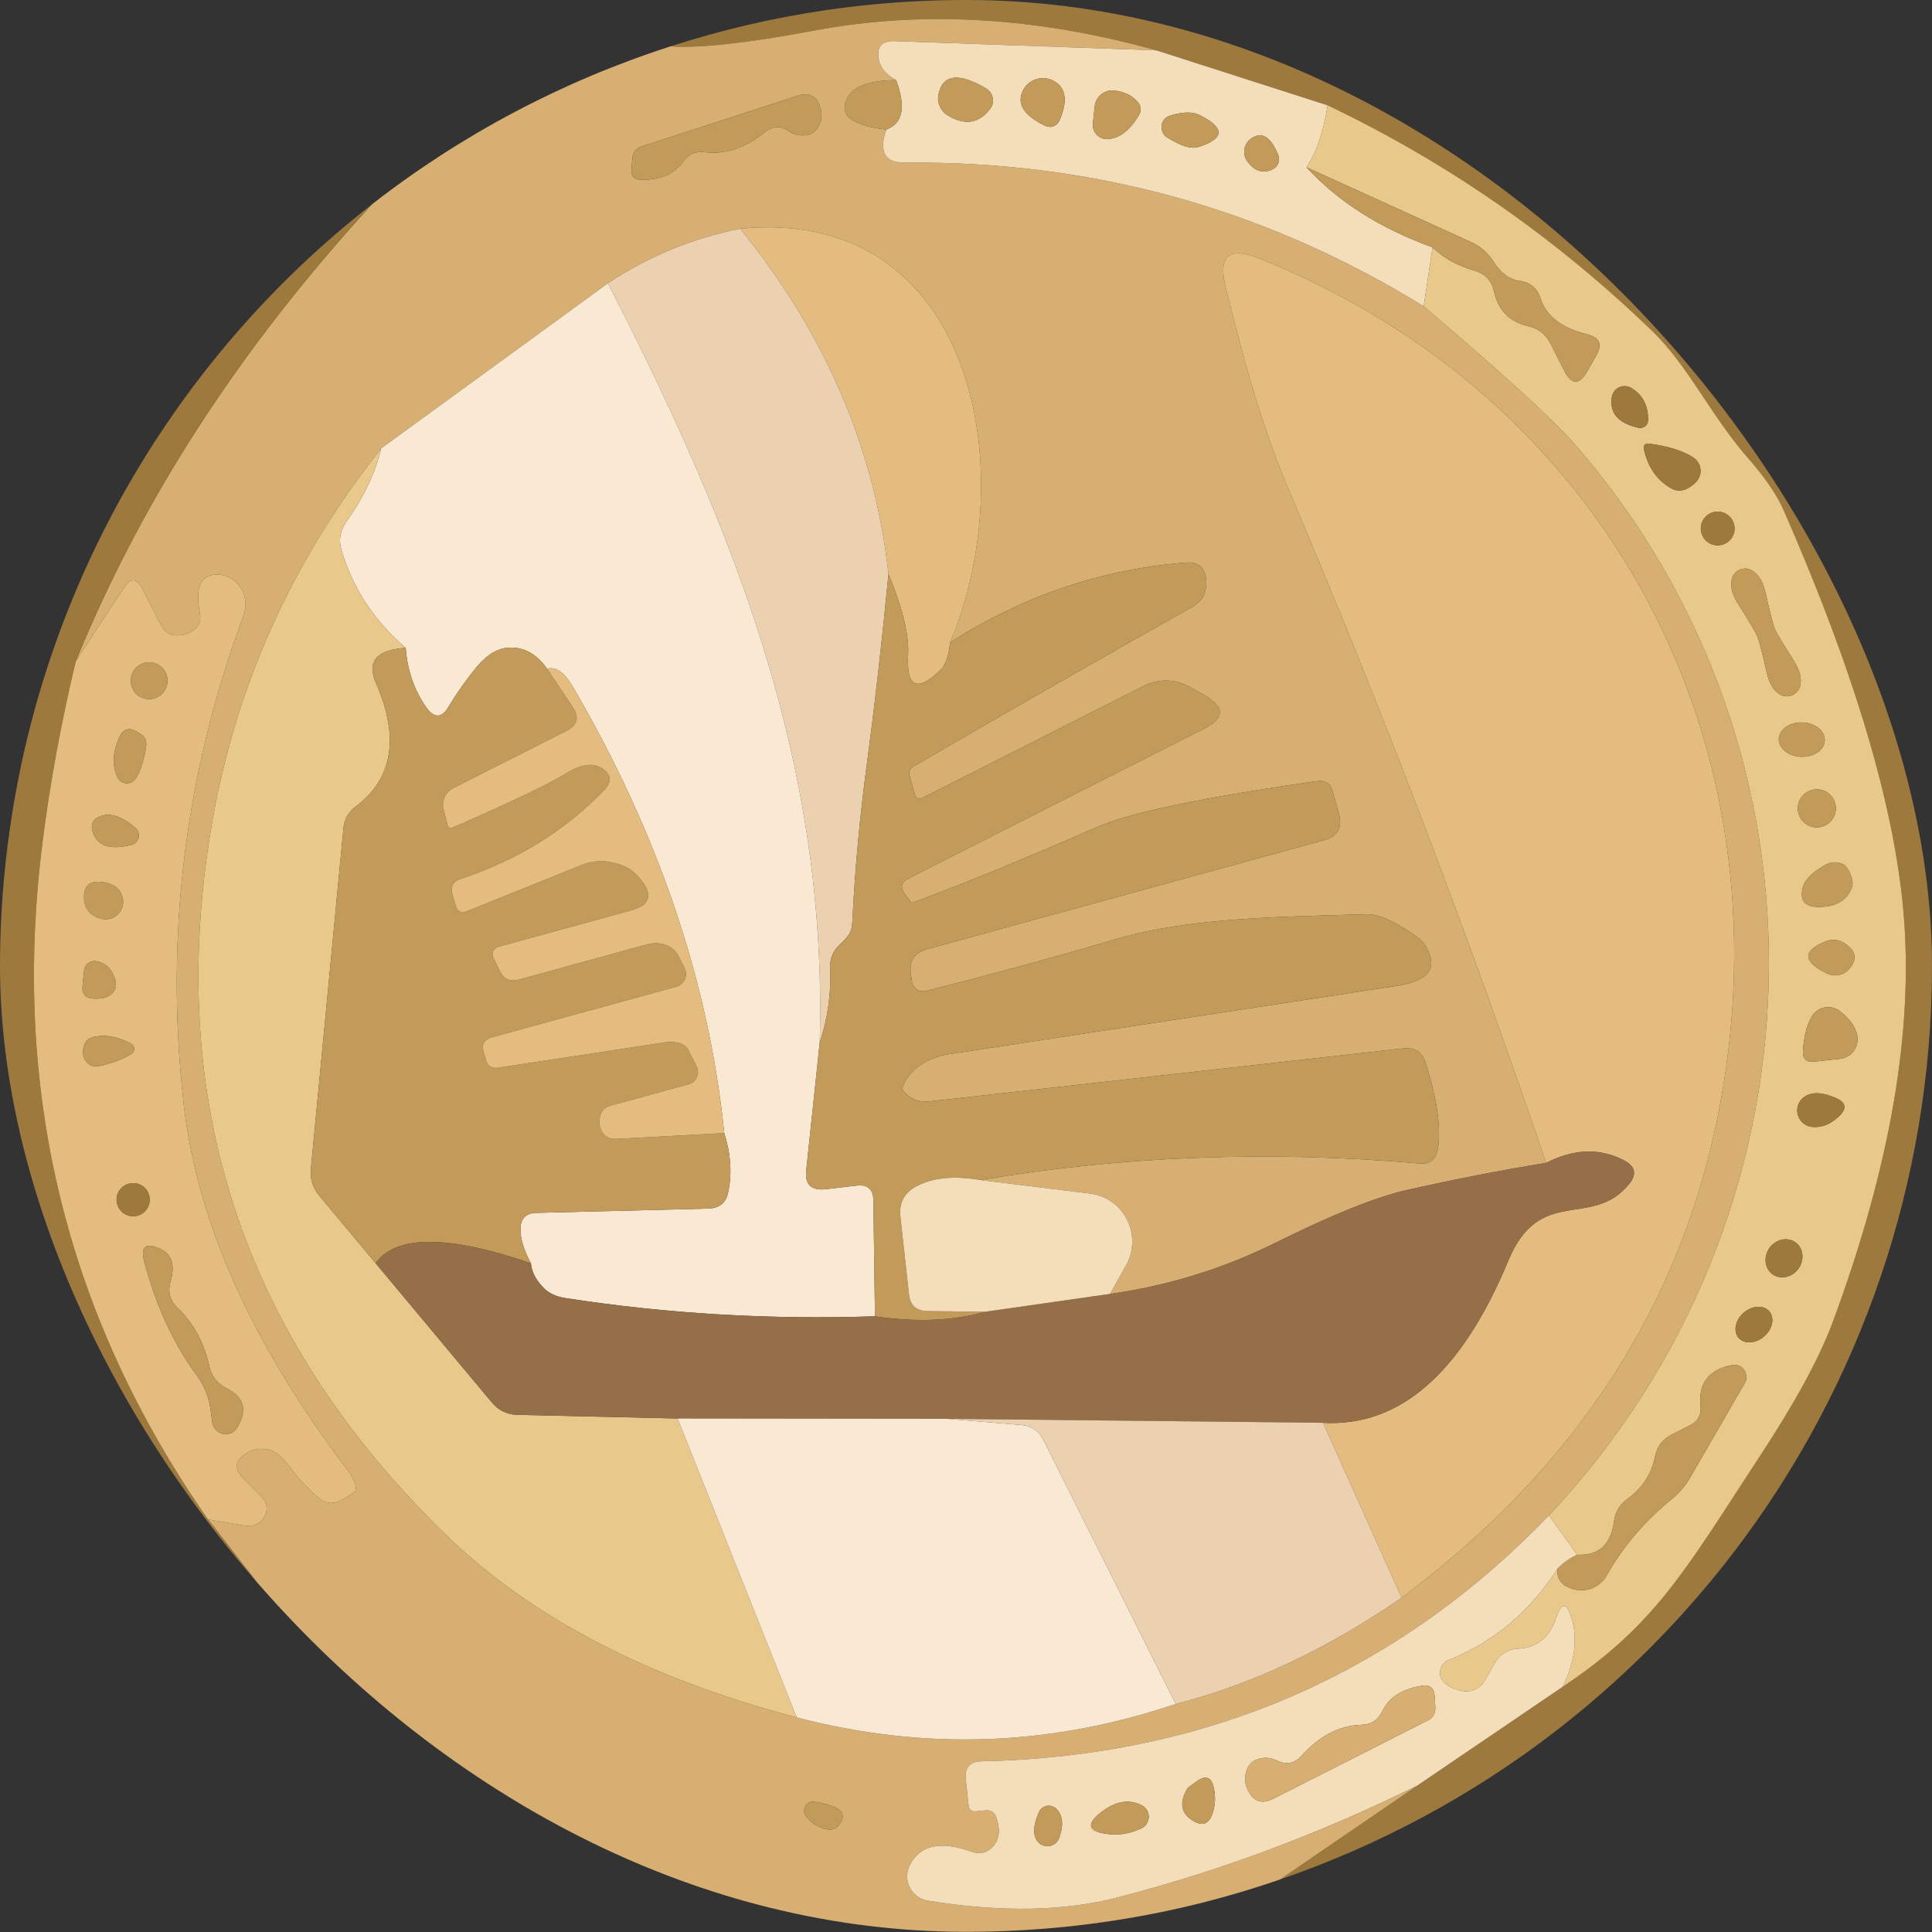 <svg width="32" height="32" viewBox="0 0 32 32" fill="none" xmlns="http://www.w3.org/2000/svg">
<rect x="0" y="0" width="32" height="32" fill="#333333" stroke="none"/>
<g clip-path="url(#clip0_10908_8867)">
<path d="M21.202 31.13L23.469 29.58L25.884 27.938C27.419 26.916 27.917 26.001 29.122 24.161C29.721 23.253 30.131 22.502 30.352 21.909C31.311 19.327 31.702 17.053 31.526 15.087C31.37 13.325 30.711 11.117 29.549 8.464C29.437 8.206 29.24 7.916 28.959 7.594C28.349 6.903 27.963 6.054 27.358 5.475C25.765 3.936 23.976 2.692 21.99 1.744L19.153 0.834C17.161 0.278 15.268 0.169 13.475 0.508C12.367 0.715 11.578 0.801 11.106 0.768C11.945 0.497 12.806 0.296 13.679 0.168C15.776 -0.138 17.913 -0.025 19.967 0.498C23.256 1.341 26.192 3.208 28.35 5.828C30.509 8.449 31.777 11.688 31.973 15.077C32.175 18.561 31.231 22.015 29.287 24.913C27.342 27.812 24.503 29.995 21.202 31.13Z" fill="#9E793E"/>
<path d="M19.153 0.834L14.812 0.681C14.609 0.674 14.522 0.771 14.553 0.971C14.573 1.113 14.67 1.232 14.843 1.327C14.405 1.33 14.136 1.428 14.034 1.622C13.943 1.798 13.989 1.93 14.172 2.018C14.304 2.082 14.473 2.125 14.68 2.145C14.609 2.342 14.609 2.489 14.68 2.587C14.731 2.662 14.844 2.698 15.021 2.694C18.111 2.667 20.965 3.46 23.581 5.073C24.889 6.185 25.724 6.947 26.087 7.361C30.555 12.51 30.316 20.14 25.655 25.101C23.116 27.734 19.985 29.092 16.261 29.173C16.061 29.176 15.973 29.278 15.997 29.478L16.042 29.9C16.052 29.978 16.096 30.012 16.174 30.002L16.317 29.986C16.412 29.976 16.474 30.017 16.505 30.108C16.566 30.295 16.556 30.442 16.474 30.55C16.373 30.686 16.242 30.725 16.083 30.667C15.571 30.484 15.232 30.562 15.066 30.901C15.039 30.958 15.024 31.021 15.025 31.084C15.026 31.148 15.042 31.21 15.071 31.266C15.1 31.323 15.142 31.371 15.193 31.409C15.244 31.446 15.304 31.471 15.366 31.481C16.576 31.677 17.628 31.659 18.523 31.425C20.211 30.988 21.859 30.372 23.469 29.58L21.202 31.13C19.556 31.699 17.827 31.994 16.083 32.004C12.459 32.021 8.938 30.809 6.094 28.568L3.446 25.167L4.081 25.274C4.149 25.284 4.212 25.271 4.269 25.233C4.334 25.193 4.376 25.143 4.397 25.086C4.437 24.977 4.417 24.881 4.336 24.796L4.041 24.501C3.868 24.328 3.888 24.181 4.102 24.059C4.21 23.998 4.33 23.983 4.463 24.013C4.568 24.041 4.683 24.139 4.808 24.308C4.947 24.498 5.106 24.667 5.286 24.817C5.401 24.908 5.523 24.918 5.652 24.847C5.805 24.759 5.883 24.708 5.886 24.695C5.91 24.61 5.864 24.491 5.749 24.339C4.159 22.241 3.256 20.215 3.039 18.259C2.731 15.494 3.063 12.803 4.036 10.187C4.065 10.107 4.073 10.021 4.061 9.937C4.049 9.853 4.017 9.774 3.967 9.707C3.917 9.64 3.851 9.588 3.776 9.555C3.701 9.523 3.619 9.511 3.537 9.521C3.31 9.548 3.234 9.755 3.309 10.141C3.339 10.294 3.285 10.405 3.146 10.477C3.099 10.5 3.046 10.516 2.988 10.522C2.836 10.539 2.726 10.478 2.658 10.339L2.363 9.76C2.268 9.57 2.163 9.563 2.048 9.74L1.255 10.954C2.34 8.287 3.975 5.764 6.16 3.385C7.643 2.229 9.318 1.343 11.106 0.768C11.578 0.801 12.367 0.715 13.475 0.508C15.268 0.169 17.161 0.278 19.153 0.834ZM13.069 2.176C13.13 2.216 13.194 2.238 13.262 2.242C13.418 2.255 13.524 2.189 13.582 2.043C13.613 1.966 13.616 1.882 13.592 1.794C13.535 1.591 13.408 1.522 13.211 1.586L10.629 2.425C10.537 2.455 10.486 2.516 10.476 2.608L10.461 2.781C10.444 2.916 10.503 2.982 10.639 2.979C10.951 2.975 11.172 2.879 11.305 2.689C11.393 2.557 11.515 2.501 11.671 2.521C12.013 2.562 12.347 2.45 12.672 2.186C12.801 2.081 12.933 2.077 13.069 2.176ZM12.26 3.787C11.461 3.95 10.73 4.251 10.069 4.692L6.313 7.427C4.859 9.26 3.931 11.3 3.527 13.547C2.704 18.163 3.99 22.121 7.385 25.421C8.802 26.794 10.739 27.802 13.196 28.446C15.31 28.998 17.403 28.924 19.474 28.222C20.727 27.904 21.974 27.317 23.215 26.463C26.095 24.315 27.847 21.624 28.471 18.391C29.655 12.271 26.605 6.583 20.856 4.28C20.355 4.077 20.17 4.238 20.302 4.763C20.627 6.049 20.871 6.995 21.38 8.194C22.918 11.81 24.328 15.499 25.609 19.261C24.843 19.386 24.07 19.537 23.291 19.713C22.779 19.831 22.059 20.121 21.131 20.582C20.263 21.012 19.348 21.296 18.386 21.431L18.65 20.958C18.715 20.843 18.75 20.714 18.753 20.581C18.756 20.449 18.727 20.319 18.667 20.201C18.608 20.083 18.521 19.982 18.413 19.907C18.305 19.832 18.181 19.784 18.05 19.769L16.235 19.545C18.618 19.145 21.041 19.054 23.505 19.271C23.681 19.288 23.784 19.208 23.815 19.032C23.872 18.683 23.805 18.205 23.611 17.598C23.554 17.422 23.432 17.344 23.245 17.364L15.387 18.244C15.248 18.257 15.124 18.218 15.015 18.127C14.961 18.079 14.939 18.041 14.949 18.01C14.996 17.873 15.093 17.748 15.229 17.651C15.364 17.555 15.533 17.489 15.717 17.461L23.144 16.328C23.689 16.243 23.838 16.012 23.591 15.636C23.547 15.565 23.405 15.46 23.164 15.321C22.951 15.196 22.766 15.136 22.61 15.143C21.258 15.184 19.707 15.194 18.482 15.555C17.449 15.86 16.398 16.146 15.331 16.414C15.306 16.42 15.281 16.421 15.256 16.416C15.231 16.412 15.208 16.403 15.187 16.389C15.166 16.375 15.148 16.357 15.134 16.336C15.12 16.315 15.111 16.291 15.107 16.267L15.087 16.134C15.053 15.921 15.141 15.784 15.351 15.723L21.924 13.918C22.154 13.857 22.239 13.711 22.178 13.481L22.071 13.1C22.037 12.974 21.954 12.92 21.822 12.937C19.931 13.205 18.709 13.46 18.157 13.704C16.917 14.247 15.907 14.66 15.127 14.945C15.107 14.955 15.09 14.95 15.076 14.93L14.985 14.803C14.907 14.694 14.929 14.609 15.051 14.548L19.946 12.068C20.285 11.895 20.29 11.713 19.962 11.524L19.733 11.392C19.468 11.239 19.199 11.232 18.924 11.371L15.265 13.222C15.255 13.226 15.244 13.229 15.233 13.229C15.222 13.23 15.211 13.228 15.201 13.223C15.191 13.219 15.181 13.213 15.174 13.204C15.167 13.196 15.161 13.186 15.158 13.176L15.066 12.845C15.049 12.781 15.07 12.732 15.127 12.698C16.673 11.797 18.209 10.917 19.738 10.06C19.853 9.992 19.924 9.916 19.951 9.831C19.979 9.746 19.987 9.663 19.977 9.582C19.95 9.392 19.841 9.304 19.651 9.318C18.262 9.423 16.957 9.863 15.737 10.639C16.932 7.818 16.144 3.411 12.26 3.787ZM13.348 30.078C13.44 30.2 13.56 30.274 13.709 30.301C13.742 30.308 13.775 30.305 13.806 30.293C13.838 30.281 13.866 30.262 13.887 30.235C14.056 30.039 13.924 29.908 13.491 29.844C13.461 29.839 13.432 29.843 13.405 29.855C13.378 29.867 13.355 29.887 13.34 29.913C13.325 29.938 13.317 29.967 13.319 29.996C13.32 30.026 13.331 30.054 13.348 30.078Z" fill="#D7AF73"/>
<path d="M19.153 0.834L21.99 1.744C21.922 2.184 21.805 2.526 21.639 2.77C22.161 3.34 22.857 3.782 23.728 4.097L23.581 5.073C20.965 3.46 18.111 2.667 15.021 2.694C14.844 2.698 14.731 2.662 14.68 2.587C14.609 2.489 14.609 2.342 14.68 2.145C14.954 2.047 15.009 1.774 14.843 1.327C14.67 1.232 14.573 1.113 14.553 0.971C14.522 0.771 14.609 0.674 14.812 0.681L19.153 0.834ZM16.332 1.464C15.888 1.203 15.627 1.228 15.549 1.54C15.53 1.609 15.534 1.682 15.561 1.749C15.587 1.816 15.635 1.873 15.697 1.911C15.981 2.084 16.217 2.047 16.403 1.799C16.422 1.774 16.436 1.744 16.442 1.713C16.449 1.682 16.449 1.649 16.442 1.618C16.436 1.586 16.422 1.556 16.403 1.53C16.384 1.503 16.36 1.481 16.332 1.464ZM16.917 1.566C16.862 1.759 16.995 1.932 17.313 2.084C17.334 2.095 17.356 2.101 17.379 2.102C17.402 2.104 17.425 2.1 17.447 2.092C17.469 2.084 17.489 2.072 17.507 2.055C17.524 2.039 17.538 2.019 17.547 1.998C17.689 1.672 17.659 1.454 17.456 1.342C17.407 1.315 17.352 1.299 17.296 1.295C17.24 1.292 17.184 1.301 17.132 1.323C17.08 1.344 17.034 1.377 16.996 1.42C16.959 1.462 16.932 1.512 16.917 1.566ZM18.863 1.911C18.884 1.877 18.894 1.838 18.892 1.799C18.889 1.759 18.874 1.722 18.848 1.693C18.753 1.581 18.621 1.516 18.452 1.5C18.413 1.496 18.374 1.5 18.337 1.511C18.3 1.523 18.265 1.541 18.235 1.566C18.206 1.591 18.181 1.621 18.163 1.655C18.145 1.689 18.135 1.726 18.131 1.764L18.101 2.049C18.098 2.083 18.102 2.117 18.114 2.149C18.126 2.182 18.144 2.211 18.169 2.235C18.193 2.259 18.222 2.278 18.254 2.29C18.287 2.301 18.321 2.306 18.355 2.303C18.545 2.289 18.714 2.159 18.863 1.911ZM19.377 1.916C19.341 1.927 19.308 1.948 19.284 1.977C19.26 2.006 19.244 2.041 19.239 2.079C19.235 2.117 19.241 2.156 19.257 2.191C19.273 2.226 19.299 2.256 19.331 2.277C19.558 2.42 19.731 2.472 19.85 2.435C20.283 2.296 20.294 2.121 19.88 1.911C19.758 1.847 19.59 1.849 19.377 1.916ZM21.171 2.567C21.046 2.259 20.895 2.169 20.719 2.298C20.69 2.319 20.665 2.345 20.647 2.376C20.628 2.407 20.616 2.441 20.611 2.476C20.605 2.512 20.608 2.548 20.616 2.583C20.625 2.618 20.641 2.65 20.663 2.679C20.788 2.842 20.929 2.882 21.085 2.801C21.126 2.78 21.158 2.744 21.174 2.701C21.19 2.658 21.189 2.61 21.171 2.567Z" fill="#F4DEBA"/>
<path d="M14.843 1.327C15.009 1.774 14.954 2.047 14.68 2.145C14.473 2.125 14.304 2.082 14.172 2.018C13.989 1.93 13.943 1.798 14.034 1.622C14.136 1.428 14.405 1.33 14.843 1.327Z" fill="#C29A5A"/>
<path d="M16.332 1.464C16.36 1.481 16.384 1.503 16.403 1.529C16.422 1.556 16.436 1.586 16.442 1.618C16.449 1.649 16.449 1.682 16.442 1.713C16.436 1.744 16.422 1.774 16.403 1.799C16.217 2.047 15.981 2.084 15.697 1.911C15.635 1.873 15.587 1.816 15.561 1.749C15.534 1.682 15.53 1.609 15.549 1.54C15.627 1.228 15.888 1.203 16.332 1.464Z" fill="#C29A5A"/>
<path d="M16.917 1.566C16.932 1.512 16.959 1.462 16.996 1.42C17.034 1.377 17.08 1.344 17.132 1.323C17.184 1.301 17.24 1.292 17.296 1.295C17.352 1.298 17.406 1.314 17.455 1.342C17.659 1.454 17.689 1.672 17.547 1.998C17.537 2.019 17.524 2.039 17.506 2.055C17.489 2.072 17.469 2.084 17.447 2.092C17.425 2.1 17.402 2.104 17.379 2.102C17.356 2.101 17.334 2.095 17.313 2.084C16.995 1.932 16.862 1.759 16.917 1.566Z" fill="#C29A5A"/>
<path d="M13.069 2.176C12.933 2.077 12.801 2.081 12.672 2.186C12.347 2.45 12.013 2.562 11.671 2.521C11.515 2.501 11.393 2.557 11.305 2.689C11.173 2.879 10.951 2.975 10.639 2.979C10.503 2.982 10.444 2.916 10.461 2.781L10.476 2.608C10.486 2.516 10.537 2.455 10.629 2.425L13.211 1.586C13.408 1.522 13.535 1.591 13.592 1.794C13.616 1.883 13.613 1.966 13.582 2.043C13.524 2.189 13.418 2.255 13.262 2.242C13.194 2.238 13.13 2.216 13.069 2.176Z" fill="#C29A5A"/>
<path d="M18.863 1.911C18.714 2.159 18.545 2.289 18.355 2.303C18.321 2.306 18.287 2.301 18.254 2.29C18.222 2.278 18.193 2.259 18.169 2.235C18.144 2.211 18.126 2.182 18.114 2.149C18.102 2.117 18.098 2.083 18.101 2.049L18.131 1.764C18.135 1.726 18.145 1.689 18.163 1.655C18.181 1.621 18.206 1.59 18.235 1.566C18.265 1.541 18.3 1.523 18.337 1.511C18.374 1.5 18.413 1.496 18.452 1.5C18.621 1.516 18.753 1.581 18.848 1.693C18.874 1.722 18.889 1.759 18.892 1.799C18.894 1.838 18.884 1.877 18.863 1.911Z" fill="#C29A5A"/>
<path d="M19.377 1.916C19.59 1.849 19.758 1.847 19.88 1.911C20.294 2.121 20.283 2.296 19.85 2.435C19.731 2.472 19.558 2.42 19.331 2.277C19.299 2.256 19.273 2.226 19.257 2.191C19.241 2.156 19.235 2.117 19.239 2.079C19.244 2.041 19.26 2.006 19.284 1.977C19.308 1.948 19.341 1.927 19.377 1.916Z" fill="#C29A5A"/>
<path d="M25.884 27.938C26.084 27.524 26.133 27.146 26.031 26.804C25.95 26.536 25.863 26.536 25.772 26.804C25.663 27.126 25.453 27.294 25.141 27.307C24.975 27.317 24.85 27.394 24.765 27.536L24.608 27.811C24.509 27.983 24.364 28.046 24.17 27.999C24.082 27.978 24.003 27.939 23.931 27.882C23.901 27.856 23.879 27.824 23.865 27.787C23.851 27.75 23.847 27.71 23.853 27.671C23.859 27.633 23.875 27.596 23.9 27.565C23.924 27.534 23.956 27.51 23.992 27.495C24.741 27.197 25.343 26.692 25.797 25.981C25.78 26.16 25.873 26.275 26.077 26.326C26.179 26.351 26.287 26.343 26.383 26.301C26.479 26.26 26.559 26.188 26.61 26.098C26.878 25.62 27.239 25.196 27.693 24.827C27.815 24.728 27.915 24.611 27.993 24.476L28.898 22.91C28.918 22.876 28.927 22.837 28.925 22.797C28.923 22.758 28.91 22.72 28.888 22.688C28.865 22.656 28.834 22.632 28.797 22.618C28.761 22.604 28.722 22.602 28.684 22.61C28.302 22.685 28.129 22.91 28.166 23.286C28.183 23.432 28.125 23.539 27.993 23.607L27.693 23.759C27.541 23.834 27.448 23.954 27.414 24.12C27.356 24.412 27.203 24.647 26.956 24.827C26.827 24.918 26.753 25.044 26.732 25.203C26.682 25.586 26.478 25.769 26.122 25.752L25.655 25.101C30.316 20.14 30.555 12.51 26.087 7.361C25.724 6.947 24.889 6.185 23.581 5.073L23.728 4.097C23.911 4.277 24.143 4.405 24.425 4.483C24.597 4.534 24.704 4.648 24.745 4.824C24.813 5.139 25.002 5.332 25.314 5.403C25.48 5.441 25.602 5.536 25.68 5.688L25.909 6.141C26.031 6.378 26.158 6.381 26.29 6.151L26.438 5.891C26.546 5.705 26.495 5.586 26.285 5.536C25.868 5.434 25.612 5.237 25.517 4.946C25.463 4.773 25.346 4.675 25.167 4.651C25.004 4.631 24.86 4.524 24.735 4.331C24.643 4.185 24.518 4.077 24.358 4.006L21.639 2.77C21.805 2.526 21.922 2.184 21.99 1.744C23.976 2.692 25.765 3.936 27.358 5.475C27.963 6.054 28.349 6.903 28.959 7.594C29.24 7.916 29.437 8.206 29.549 8.464C30.711 11.117 31.37 13.325 31.526 15.087C31.702 17.053 31.311 19.327 30.352 21.909C30.131 22.502 29.721 23.253 29.122 24.161C27.917 26.001 27.419 26.916 25.884 27.938ZM27.139 7.086C27.158 7.09 27.178 7.09 27.197 7.085C27.215 7.081 27.233 7.073 27.248 7.061C27.263 7.049 27.275 7.035 27.284 7.018C27.292 7.001 27.297 6.983 27.297 6.964C27.303 6.72 27.21 6.54 27.017 6.425C26.987 6.407 26.953 6.397 26.918 6.396C26.883 6.394 26.848 6.401 26.816 6.416C26.785 6.431 26.757 6.454 26.736 6.482C26.715 6.51 26.702 6.543 26.697 6.578C26.656 6.842 26.804 7.011 27.139 7.086ZM27.327 7.35C27.242 7.337 27.21 7.372 27.231 7.457C27.302 7.749 27.451 7.959 27.678 8.087C27.81 8.162 27.949 8.126 28.095 7.981C28.121 7.953 28.141 7.919 28.153 7.883C28.166 7.846 28.17 7.808 28.165 7.769C28.161 7.731 28.148 7.694 28.128 7.661C28.108 7.629 28.081 7.6 28.049 7.579C27.876 7.467 27.636 7.391 27.327 7.35ZM28.73 8.753C28.73 8.679 28.701 8.608 28.648 8.556C28.596 8.503 28.525 8.474 28.451 8.474C28.376 8.474 28.305 8.503 28.253 8.556C28.2 8.608 28.171 8.679 28.171 8.753C28.171 8.828 28.2 8.899 28.253 8.951C28.305 9.003 28.376 9.033 28.451 9.033C28.525 9.033 28.596 9.003 28.648 8.951C28.701 8.899 28.73 8.828 28.73 8.753ZM29.106 10.538C29.133 10.602 29.184 10.797 29.259 11.122C29.286 11.248 29.325 11.342 29.376 11.407C29.471 11.525 29.574 11.561 29.686 11.514C29.794 11.466 29.84 11.368 29.823 11.219C29.813 11.137 29.774 11.043 29.706 10.934C29.526 10.653 29.423 10.48 29.396 10.416C29.369 10.348 29.318 10.151 29.244 9.826C29.216 9.701 29.177 9.607 29.127 9.546C29.032 9.428 28.928 9.39 28.817 9.435C28.708 9.482 28.662 9.58 28.679 9.729C28.686 9.811 28.725 9.906 28.796 10.014C28.972 10.295 29.076 10.47 29.106 10.538ZM30.224 12.263C30.227 12.187 30.189 12.114 30.119 12.058C30.049 12.002 29.953 11.969 29.852 11.966C29.751 11.963 29.653 11.99 29.58 12.041C29.507 12.092 29.465 12.163 29.462 12.239C29.46 12.314 29.498 12.388 29.568 12.443C29.637 12.499 29.733 12.532 29.834 12.535C29.936 12.538 30.033 12.511 30.107 12.46C30.18 12.409 30.222 12.338 30.224 12.263ZM30.408 13.389C30.408 13.348 30.399 13.307 30.384 13.269C30.368 13.23 30.345 13.196 30.315 13.166C30.286 13.137 30.251 13.114 30.213 13.098C30.175 13.082 30.134 13.074 30.093 13.074C30.051 13.074 30.01 13.082 29.972 13.098C29.934 13.114 29.899 13.137 29.87 13.166C29.84 13.196 29.817 13.23 29.801 13.269C29.785 13.307 29.777 13.348 29.777 13.389C29.777 13.431 29.785 13.472 29.801 13.51C29.817 13.548 29.84 13.583 29.87 13.612C29.899 13.641 29.934 13.665 29.972 13.681C30.01 13.696 30.051 13.704 30.093 13.704C30.176 13.704 30.256 13.671 30.315 13.612C30.374 13.553 30.408 13.473 30.408 13.389ZM30.225 14.33C30.011 14.452 29.889 14.575 29.859 14.701C29.808 14.908 29.887 15.014 30.098 15.021C30.406 15.028 30.599 14.916 30.677 14.685C30.694 14.635 30.684 14.563 30.646 14.472C30.609 14.387 30.57 14.335 30.53 14.315C30.481 14.291 30.428 14.28 30.375 14.283C30.321 14.286 30.27 14.302 30.225 14.33ZM30.245 15.59C29.849 15.746 29.854 15.924 30.26 16.124C30.321 16.154 30.389 16.163 30.455 16.15C30.521 16.137 30.581 16.103 30.626 16.053C30.772 15.887 30.743 15.741 30.54 15.616C30.497 15.589 30.448 15.572 30.397 15.568C30.346 15.564 30.294 15.571 30.245 15.59ZM29.864 17.39C29.85 17.536 29.915 17.6 30.057 17.583L30.484 17.537C30.527 17.532 30.568 17.518 30.605 17.496C30.643 17.474 30.676 17.445 30.702 17.41C30.728 17.376 30.747 17.337 30.757 17.294C30.768 17.253 30.77 17.209 30.764 17.166C30.74 17.017 30.642 16.876 30.469 16.744C30.436 16.719 30.398 16.701 30.358 16.69C30.318 16.68 30.276 16.678 30.235 16.684C30.194 16.69 30.154 16.704 30.118 16.726C30.082 16.748 30.051 16.776 30.026 16.81C29.938 16.936 29.884 17.129 29.864 17.39ZM29.849 18.198C29.812 18.235 29.786 18.281 29.774 18.332C29.763 18.383 29.766 18.436 29.784 18.485C29.802 18.534 29.833 18.577 29.874 18.609C29.915 18.641 29.964 18.661 30.016 18.666C30.165 18.679 30.304 18.628 30.433 18.513C30.606 18.367 30.587 18.254 30.377 18.173C30.143 18.078 29.967 18.086 29.849 18.198ZM29.359 21.106C29.39 21.128 29.426 21.144 29.465 21.151C29.503 21.159 29.544 21.158 29.584 21.15C29.623 21.141 29.662 21.125 29.697 21.102C29.732 21.078 29.763 21.048 29.788 21.014C29.813 20.979 29.831 20.94 29.842 20.899C29.853 20.859 29.857 20.817 29.852 20.776C29.848 20.736 29.835 20.697 29.816 20.663C29.796 20.629 29.77 20.6 29.738 20.577C29.707 20.555 29.671 20.539 29.632 20.532C29.594 20.524 29.553 20.524 29.514 20.533C29.474 20.541 29.435 20.558 29.4 20.581C29.365 20.605 29.334 20.635 29.309 20.669C29.284 20.704 29.266 20.743 29.255 20.784C29.244 20.824 29.24 20.866 29.245 20.907C29.25 20.947 29.262 20.985 29.282 21.02C29.301 21.054 29.327 21.083 29.359 21.106ZM29.303 21.718C29.258 21.667 29.188 21.64 29.108 21.645C29.029 21.65 28.947 21.686 28.88 21.744C28.813 21.803 28.767 21.88 28.751 21.958C28.736 22.036 28.753 22.109 28.798 22.16C28.843 22.212 28.913 22.238 28.993 22.233C29.072 22.229 29.154 22.193 29.221 22.134C29.288 22.076 29.334 21.999 29.35 21.921C29.365 21.843 29.348 21.77 29.303 21.718Z" fill="#E8C98B"/>
<path d="M21.171 2.567C21.189 2.61 21.19 2.658 21.174 2.701C21.158 2.744 21.126 2.78 21.085 2.801C20.929 2.882 20.788 2.842 20.663 2.679C20.641 2.65 20.625 2.618 20.616 2.583C20.607 2.548 20.605 2.512 20.611 2.476C20.616 2.441 20.628 2.407 20.647 2.376C20.665 2.345 20.69 2.319 20.719 2.298C20.895 2.169 21.046 2.259 21.171 2.567Z" fill="#C29A5A"/>
<path d="M23.728 4.097C22.857 3.782 22.161 3.34 21.639 2.77L24.358 4.006C24.518 4.077 24.643 4.185 24.735 4.331C24.86 4.524 25.004 4.631 25.167 4.651C25.346 4.675 25.463 4.773 25.517 4.946C25.612 5.237 25.868 5.434 26.285 5.536C26.495 5.586 26.546 5.705 26.438 5.891L26.29 6.151C26.158 6.381 26.031 6.378 25.909 6.141L25.68 5.688C25.602 5.536 25.48 5.441 25.314 5.403C25.002 5.332 24.813 5.139 24.745 4.824C24.704 4.648 24.597 4.534 24.425 4.483C24.143 4.405 23.911 4.277 23.728 4.097Z" fill="#C29A5A"/>
<path d="M15.737 10.639C15.714 10.86 15.663 11.009 15.585 11.087C15.192 11.473 15.01 11.392 15.041 10.843C15.058 10.514 14.949 10.068 14.716 9.506C14.489 7.435 13.67 5.529 12.26 3.787C16.144 3.411 16.932 7.818 15.737 10.639Z" fill="#E5BC7F"/>
<path d="M6.16 3.385C3.975 5.764 2.339 8.287 1.255 10.954C1.011 11.975 0.828 12.969 0.706 13.938C0.181 18.056 1.094 21.799 3.446 25.167L6.094 28.568C3.897 26.836 2.192 24.558 1.15 21.961C0.108 19.365 -0.234 16.541 0.157 13.771C0.734 9.662 2.887 5.939 6.16 3.385Z" fill="#9E793E"/>
<path d="M12.26 3.787C13.67 5.529 14.489 7.435 14.716 9.506C14.607 10.634 14.49 11.666 14.365 12.601C14.243 13.493 14.16 14.389 14.116 15.29C14.112 15.362 14.094 15.424 14.06 15.479C14.019 15.536 13.972 15.589 13.918 15.636C13.796 15.745 13.74 15.88 13.75 16.043C13.767 16.463 13.709 16.871 13.577 17.268C13.709 12.668 12.189 8.819 10.069 4.692C10.73 4.251 11.461 3.95 12.26 3.787Z" fill="#EBD1B0"/>
<path d="M23.215 26.463L21.913 23.566C23.188 23.637 24.211 22.741 24.984 20.877C25.507 19.616 26.377 20.369 26.987 19.606C27.112 19.45 27.087 19.323 26.91 19.225C26.507 19.011 26.073 19.023 25.609 19.261C24.328 15.499 22.918 11.81 21.38 8.194C20.871 6.995 20.627 6.049 20.302 4.763C20.17 4.238 20.355 4.077 20.856 4.28C26.605 6.583 29.655 12.271 28.471 18.391C27.847 21.624 26.095 24.315 23.215 26.463Z" fill="#E5BC7F"/>
<path d="M10.069 4.692C12.189 8.819 13.709 12.668 13.577 17.268L13.353 19.388C13.329 19.618 13.435 19.721 13.668 19.698L14.192 19.637C14.372 19.616 14.463 19.698 14.466 19.881L14.492 21.802C12.753 21.86 11.049 21.76 9.378 21.502C9.215 21.479 9.09 21.421 9.002 21.329C8.873 21.197 8.804 21.062 8.794 20.923C8.675 20.703 8.617 20.513 8.621 20.353C8.624 20.181 8.712 20.093 8.885 20.089L11.737 20.018C11.92 20.011 12.028 19.92 12.062 19.743C12.127 19.432 12.104 19.106 11.996 18.767C11.742 16.273 10.908 13.813 9.495 11.386C9.353 11.139 9.209 11.036 9.063 11.076C8.89 10.836 8.685 10.719 8.448 10.726C8.258 10.729 8.077 10.832 7.904 11.036C7.735 11.239 7.577 11.461 7.431 11.702C7.319 11.895 7.197 11.902 7.065 11.722C6.862 11.434 6.747 11.104 6.72 10.731C6.191 10.277 5.835 9.733 5.652 9.099C5.608 8.936 5.635 8.786 5.733 8.647C6.025 8.237 6.218 7.83 6.313 7.427L10.069 4.692Z" fill="#F9E9D3"/>
<path d="M27.139 7.086C26.804 7.011 26.656 6.842 26.697 6.578C26.702 6.543 26.715 6.51 26.736 6.482C26.757 6.454 26.785 6.431 26.816 6.416C26.848 6.401 26.883 6.394 26.918 6.396C26.953 6.397 26.987 6.407 27.017 6.425C27.21 6.54 27.303 6.72 27.297 6.964C27.297 6.983 27.292 7.001 27.284 7.018C27.275 7.035 27.263 7.049 27.248 7.061C27.233 7.073 27.215 7.081 27.197 7.085C27.178 7.09 27.158 7.09 27.139 7.086Z" fill="#9E793E"/>
<path d="M27.327 7.35C27.636 7.391 27.876 7.467 28.049 7.579C28.081 7.6 28.108 7.628 28.128 7.661C28.148 7.694 28.161 7.731 28.165 7.769C28.17 7.808 28.166 7.846 28.153 7.883C28.141 7.919 28.121 7.953 28.095 7.981C27.949 8.126 27.81 8.162 27.678 8.087C27.451 7.959 27.302 7.749 27.231 7.457C27.21 7.372 27.242 7.337 27.327 7.35Z" fill="#9E793E"/>
<path d="M6.313 7.427C6.218 7.83 6.025 8.237 5.733 8.647C5.635 8.786 5.608 8.936 5.652 9.099C5.835 9.733 6.191 10.277 6.72 10.731C6.235 10.761 6.071 10.956 6.227 11.315C6.62 12.213 6.508 12.895 5.891 13.359C5.769 13.45 5.701 13.572 5.688 13.725L5.149 19.362C5.141 19.442 5.149 19.523 5.174 19.6C5.198 19.677 5.238 19.748 5.291 19.809L6.221 20.923L8.143 23.225C8.255 23.361 8.397 23.43 8.57 23.434L11.223 23.495L13.196 28.446C10.739 27.802 8.802 26.794 7.385 25.421C3.99 22.121 2.704 18.163 3.527 13.547C3.931 11.3 4.859 9.26 6.313 7.427Z" fill="#E8C98B"/>
<path d="M28.451 9.033C28.605 9.033 28.73 8.908 28.73 8.753C28.73 8.599 28.605 8.474 28.451 8.474C28.296 8.474 28.171 8.599 28.171 8.753C28.171 8.908 28.296 9.033 28.451 9.033Z" fill="#9E793E"/>
<path d="M16.235 19.545C15.802 19.471 15.451 19.505 15.183 19.647C14.976 19.755 14.887 19.925 14.914 20.155L15.056 21.441C15.076 21.621 15.178 21.712 15.361 21.716L16.322 21.726C15.786 21.878 15.177 21.904 14.492 21.802L14.466 19.881C14.463 19.698 14.372 19.616 14.192 19.637L13.668 19.698C13.435 19.721 13.329 19.618 13.353 19.388L13.577 17.268C13.709 16.871 13.767 16.463 13.75 16.043C13.74 15.88 13.796 15.745 13.918 15.636C13.972 15.589 14.019 15.536 14.06 15.479C14.094 15.424 14.112 15.362 14.116 15.29C14.16 14.389 14.243 13.493 14.365 12.601C14.49 11.666 14.607 10.634 14.716 9.506C14.949 10.068 15.058 10.514 15.041 10.843C15.01 11.392 15.192 11.473 15.585 11.087C15.663 11.009 15.714 10.86 15.737 10.639C16.957 9.863 18.262 9.423 19.651 9.318C19.841 9.304 19.95 9.392 19.977 9.582C19.987 9.663 19.979 9.746 19.951 9.831C19.924 9.916 19.853 9.992 19.738 10.06C18.209 10.917 16.673 11.797 15.127 12.698C15.07 12.732 15.049 12.781 15.066 12.845L15.158 13.176C15.161 13.186 15.167 13.196 15.174 13.204C15.181 13.213 15.191 13.219 15.201 13.223C15.211 13.228 15.222 13.23 15.233 13.229C15.244 13.229 15.255 13.226 15.265 13.222L18.924 11.371C19.199 11.232 19.468 11.239 19.733 11.392L19.962 11.524C20.29 11.713 20.285 11.895 19.946 12.068L15.051 14.548C14.929 14.609 14.907 14.694 14.985 14.803L15.076 14.93C15.09 14.95 15.107 14.955 15.127 14.945C15.907 14.66 16.917 14.247 18.157 13.704C18.709 13.46 19.931 13.205 21.822 12.937C21.954 12.92 22.037 12.974 22.071 13.1L22.178 13.481C22.239 13.711 22.154 13.857 21.924 13.918L15.351 15.723C15.141 15.784 15.053 15.921 15.087 16.134L15.107 16.266C15.111 16.291 15.12 16.315 15.134 16.336C15.148 16.357 15.166 16.375 15.187 16.389C15.208 16.403 15.231 16.412 15.256 16.416C15.281 16.421 15.306 16.42 15.331 16.414C16.398 16.146 17.449 15.86 18.482 15.555C19.707 15.194 21.258 15.184 22.61 15.143C22.766 15.136 22.951 15.196 23.164 15.321C23.405 15.46 23.547 15.565 23.591 15.636C23.838 16.012 23.689 16.243 23.144 16.327L15.717 17.461C15.533 17.488 15.364 17.555 15.229 17.651C15.093 17.748 14.996 17.873 14.949 18.01C14.939 18.041 14.961 18.079 15.015 18.127C15.124 18.218 15.248 18.257 15.387 18.244L23.245 17.364C23.432 17.344 23.554 17.422 23.611 17.598C23.805 18.205 23.872 18.683 23.815 19.032C23.784 19.208 23.681 19.288 23.505 19.271C21.041 19.054 18.618 19.145 16.235 19.545Z" fill="#C29A5A"/>
<path d="M29.396 10.416C29.423 10.48 29.527 10.653 29.706 10.934C29.774 11.043 29.813 11.137 29.823 11.219C29.84 11.368 29.794 11.466 29.686 11.514C29.574 11.561 29.471 11.525 29.376 11.407C29.325 11.342 29.286 11.248 29.259 11.122C29.184 10.797 29.133 10.602 29.106 10.538C29.076 10.47 28.973 10.295 28.796 10.014C28.725 9.906 28.686 9.811 28.679 9.729C28.662 9.58 28.708 9.482 28.817 9.435C28.928 9.39 29.032 9.428 29.127 9.546C29.177 9.607 29.216 9.701 29.244 9.826C29.318 10.151 29.369 10.348 29.396 10.416Z" fill="#C29A5A"/>
<path d="M3.446 25.167C1.094 21.799 0.181 18.056 0.706 13.938C0.828 12.969 1.011 11.975 1.255 10.954L2.048 9.74C2.163 9.563 2.268 9.57 2.363 9.76L2.658 10.339C2.726 10.478 2.836 10.539 2.988 10.522C3.046 10.516 3.099 10.5 3.146 10.477C3.285 10.405 3.339 10.294 3.309 10.141C3.234 9.755 3.31 9.548 3.537 9.521C3.619 9.511 3.701 9.523 3.776 9.555C3.851 9.588 3.917 9.64 3.967 9.707C4.017 9.774 4.049 9.853 4.061 9.937C4.073 10.021 4.065 10.107 4.036 10.187C3.063 12.803 2.731 15.494 3.039 18.259C3.256 20.215 4.159 22.241 5.749 24.339C5.864 24.491 5.91 24.61 5.886 24.695C5.883 24.708 5.805 24.759 5.652 24.847C5.523 24.918 5.401 24.908 5.286 24.817C5.107 24.667 4.947 24.498 4.808 24.308C4.683 24.139 4.568 24.041 4.463 24.013C4.33 23.983 4.21 23.998 4.102 24.059C3.888 24.181 3.868 24.328 4.041 24.501L4.336 24.796C4.417 24.881 4.437 24.977 4.397 25.086C4.376 25.143 4.334 25.193 4.269 25.233C4.212 25.271 4.149 25.284 4.081 25.274L3.446 25.167ZM2.775 11.275C2.775 11.194 2.743 11.116 2.686 11.059C2.628 11.002 2.551 10.97 2.47 10.97C2.389 10.97 2.312 11.002 2.254 11.059C2.197 11.116 2.165 11.194 2.165 11.275C2.165 11.356 2.197 11.433 2.254 11.49C2.312 11.547 2.389 11.58 2.47 11.58C2.551 11.58 2.628 11.547 2.686 11.49C2.743 11.433 2.775 11.356 2.775 11.275ZM2.414 12.408C2.422 12.367 2.424 12.328 2.421 12.295C2.417 12.261 2.408 12.234 2.394 12.215C2.367 12.181 2.317 12.146 2.246 12.108C2.128 12.047 2.04 12.078 1.982 12.2C1.863 12.454 1.852 12.679 1.946 12.876C1.96 12.903 1.98 12.927 2.005 12.944C2.031 12.961 2.06 12.971 2.09 12.973C2.121 12.976 2.151 12.969 2.179 12.956C2.206 12.942 2.229 12.922 2.246 12.896C2.317 12.791 2.373 12.629 2.414 12.408ZM1.54 13.791C1.618 14.015 1.83 14.082 2.175 13.994C2.204 13.987 2.231 13.973 2.252 13.952C2.273 13.931 2.288 13.905 2.296 13.876C2.303 13.847 2.302 13.817 2.293 13.789C2.285 13.76 2.268 13.735 2.246 13.715C2.029 13.525 1.838 13.459 1.672 13.516C1.536 13.564 1.492 13.655 1.54 13.791ZM1.392 14.884C1.403 15.057 1.494 15.167 1.667 15.214C1.718 15.23 1.773 15.23 1.825 15.217C1.877 15.203 1.924 15.175 1.961 15.136C1.998 15.097 2.023 15.048 2.034 14.996C2.045 14.943 2.041 14.889 2.023 14.838C1.982 14.709 1.872 14.633 1.692 14.609C1.482 14.582 1.382 14.674 1.392 14.884ZM1.392 16.073L1.367 16.328C1.353 16.463 1.416 16.534 1.555 16.541C1.643 16.544 1.713 16.536 1.763 16.515C1.906 16.451 1.952 16.346 1.901 16.2C1.846 16.041 1.745 15.948 1.596 15.921C1.572 15.916 1.548 15.917 1.525 15.922C1.502 15.928 1.48 15.938 1.461 15.953C1.441 15.967 1.426 15.985 1.414 16.006C1.402 16.026 1.395 16.049 1.392 16.073ZM2.175 17.456C2.19 17.448 2.202 17.435 2.211 17.421C2.219 17.406 2.224 17.389 2.224 17.372C2.224 17.355 2.219 17.338 2.211 17.324C2.202 17.309 2.19 17.297 2.175 17.288C1.965 17.173 1.763 17.134 1.57 17.171C1.465 17.188 1.403 17.249 1.382 17.354C1.372 17.402 1.372 17.446 1.382 17.486C1.423 17.629 1.516 17.685 1.662 17.654C1.868 17.607 2.04 17.541 2.175 17.456ZM2.48 19.87C2.48 19.834 2.473 19.799 2.459 19.765C2.445 19.732 2.425 19.702 2.4 19.676C2.374 19.651 2.344 19.631 2.311 19.617C2.277 19.603 2.242 19.596 2.206 19.596C2.17 19.596 2.134 19.603 2.101 19.617C2.067 19.631 2.037 19.651 2.012 19.676C1.986 19.702 1.966 19.732 1.952 19.765C1.938 19.799 1.931 19.834 1.931 19.87C1.931 19.943 1.96 20.013 2.012 20.065C2.063 20.116 2.133 20.145 2.206 20.145C2.278 20.145 2.348 20.116 2.4 20.065C2.451 20.013 2.48 19.943 2.48 19.87ZM3.482 23.312L3.517 23.566C3.524 23.611 3.545 23.653 3.577 23.686C3.609 23.719 3.65 23.741 3.695 23.75C3.74 23.759 3.786 23.754 3.828 23.736C3.87 23.717 3.905 23.686 3.929 23.647C4.102 23.356 4.044 23.139 3.756 22.997C3.6 22.919 3.504 22.795 3.466 22.626C3.382 22.239 3.207 21.919 2.943 21.665C2.814 21.543 2.775 21.395 2.826 21.223C2.904 20.945 2.843 20.764 2.643 20.679C2.409 20.577 2.324 20.65 2.389 20.897C2.585 21.636 2.878 22.268 3.268 22.793C3.38 22.949 3.451 23.122 3.482 23.312Z" fill="#E5BC7F"/>
<path d="M6.72 10.731C6.747 11.104 6.862 11.434 7.065 11.722C7.197 11.902 7.319 11.895 7.431 11.702C7.577 11.461 7.735 11.239 7.904 11.036C8.077 10.832 8.258 10.729 8.448 10.726C8.685 10.719 8.89 10.836 9.063 11.076L9.49 11.717C9.598 11.883 9.565 12.012 9.388 12.103L7.507 13.054C7.443 13.087 7.392 13.141 7.363 13.207C7.334 13.273 7.33 13.346 7.35 13.415L7.416 13.674C7.43 13.715 7.455 13.726 7.492 13.71C8.461 13.286 9.087 12.988 9.368 12.815C9.612 12.662 9.809 12.63 9.958 12.718C10.127 12.82 10.144 12.942 10.008 13.084C9.375 13.748 8.582 14.24 7.629 14.559C7.504 14.599 7.458 14.682 7.492 14.808L7.548 14.996C7.575 15.097 7.638 15.13 7.736 15.092L9.627 14.33C9.851 14.238 10.086 14.243 10.334 14.345C10.435 14.386 10.532 14.464 10.623 14.579C10.817 14.826 10.762 14.992 10.461 15.077L8.255 15.682C8.236 15.687 8.218 15.697 8.204 15.71C8.189 15.723 8.177 15.739 8.169 15.757C8.162 15.775 8.158 15.794 8.159 15.814C8.159 15.833 8.164 15.852 8.173 15.87L8.285 16.094C8.35 16.219 8.451 16.263 8.59 16.226L10.72 15.641C10.824 15.613 10.932 15.616 11.026 15.651C11.121 15.686 11.196 15.751 11.239 15.834L11.34 16.038C11.354 16.067 11.362 16.099 11.362 16.131C11.363 16.163 11.356 16.195 11.343 16.224C11.33 16.254 11.311 16.279 11.286 16.3C11.262 16.32 11.234 16.335 11.203 16.343L8.148 17.181C8.019 17.219 7.973 17.3 8.011 17.425L8.046 17.552C8.073 17.658 8.141 17.702 8.25 17.685L11.025 17.263C11.109 17.251 11.191 17.257 11.258 17.28C11.326 17.303 11.376 17.341 11.401 17.39L11.539 17.664C11.552 17.692 11.56 17.722 11.561 17.753C11.561 17.784 11.555 17.815 11.543 17.843C11.53 17.871 11.511 17.896 11.488 17.916C11.464 17.937 11.436 17.951 11.406 17.959L10.105 18.315C10.01 18.342 9.954 18.405 9.937 18.503C9.924 18.557 9.924 18.608 9.937 18.656C9.971 18.801 10.064 18.871 10.217 18.864L11.996 18.767C12.104 19.106 12.127 19.432 12.062 19.743C12.028 19.92 11.92 20.011 11.737 20.018L8.885 20.089C8.712 20.093 8.624 20.181 8.621 20.353C8.617 20.513 8.675 20.703 8.794 20.923C7.414 20.452 6.557 20.452 6.221 20.923L5.291 19.809C5.238 19.748 5.198 19.677 5.174 19.6C5.149 19.523 5.141 19.442 5.149 19.362L5.688 13.725C5.701 13.572 5.769 13.45 5.891 13.359C6.508 12.895 6.62 12.213 6.227 11.315C6.071 10.956 6.235 10.761 6.72 10.731Z" fill="#C29A5A"/>
<path d="M2.47 11.58C2.638 11.58 2.775 11.443 2.775 11.275C2.775 11.106 2.638 10.97 2.47 10.97C2.302 10.97 2.165 11.106 2.165 11.275C2.165 11.443 2.302 11.58 2.47 11.58Z" fill="#C29A5A"/>
<path d="M11.996 18.767L10.217 18.864C10.064 18.871 9.971 18.801 9.937 18.656C9.924 18.608 9.924 18.557 9.937 18.503C9.954 18.405 10.01 18.342 10.105 18.315L11.406 17.959C11.436 17.951 11.464 17.937 11.488 17.916C11.511 17.896 11.53 17.871 11.543 17.843C11.555 17.815 11.561 17.784 11.561 17.753C11.56 17.722 11.552 17.692 11.539 17.664L11.401 17.39C11.376 17.341 11.326 17.303 11.258 17.28C11.191 17.257 11.109 17.251 11.025 17.263L8.25 17.685C8.141 17.702 8.073 17.658 8.046 17.552L8.011 17.425C7.973 17.3 8.019 17.219 8.148 17.181L11.203 16.343C11.234 16.335 11.262 16.32 11.286 16.3C11.311 16.279 11.33 16.254 11.343 16.224C11.356 16.195 11.363 16.163 11.362 16.131C11.362 16.099 11.354 16.067 11.34 16.038L11.239 15.834C11.196 15.751 11.121 15.686 11.026 15.651C10.932 15.616 10.824 15.613 10.72 15.641L8.59 16.226C8.451 16.263 8.35 16.219 8.285 16.094L8.173 15.87C8.164 15.852 8.159 15.833 8.159 15.814C8.158 15.794 8.162 15.775 8.169 15.757C8.177 15.739 8.189 15.723 8.204 15.71C8.218 15.697 8.236 15.687 8.255 15.682L10.461 15.077C10.762 14.992 10.817 14.826 10.623 14.579C10.532 14.464 10.435 14.386 10.334 14.345C10.086 14.243 9.851 14.238 9.627 14.33L7.736 15.092C7.638 15.13 7.575 15.097 7.548 14.996L7.492 14.807C7.458 14.682 7.504 14.599 7.629 14.559C8.582 14.24 9.375 13.748 10.008 13.084C10.144 12.942 10.127 12.82 9.958 12.718C9.809 12.63 9.612 12.662 9.368 12.815C9.087 12.988 8.461 13.286 7.492 13.71C7.455 13.726 7.43 13.715 7.416 13.674L7.35 13.415C7.329 13.346 7.334 13.273 7.363 13.207C7.392 13.141 7.443 13.087 7.507 13.054L9.388 12.103C9.565 12.012 9.598 11.883 9.49 11.717L9.063 11.076C9.209 11.036 9.353 11.139 9.495 11.386C10.908 13.813 11.742 16.273 11.996 18.767Z" fill="#E5BC7F"/>
<path d="M29.834 12.535C30.045 12.542 30.22 12.42 30.224 12.263C30.229 12.105 30.063 11.973 29.852 11.966C29.642 11.96 29.467 12.082 29.462 12.239C29.457 12.396 29.624 12.529 29.834 12.535Z" fill="#C29A5A"/>
<path d="M2.414 12.408C2.373 12.629 2.317 12.791 2.246 12.896C2.229 12.922 2.206 12.942 2.179 12.956C2.151 12.969 2.121 12.975 2.09 12.973C2.06 12.971 2.031 12.961 2.005 12.944C1.98 12.927 1.96 12.903 1.946 12.876C1.851 12.679 1.863 12.454 1.982 12.2C2.04 12.078 2.128 12.047 2.246 12.108C2.317 12.146 2.367 12.181 2.394 12.215C2.408 12.234 2.417 12.261 2.421 12.294C2.424 12.328 2.422 12.367 2.414 12.408Z" fill="#C29A5A"/>
<path d="M30.092 13.704C30.267 13.704 30.408 13.563 30.408 13.389C30.408 13.215 30.267 13.074 30.092 13.074C29.918 13.074 29.777 13.215 29.777 13.389C29.777 13.563 29.918 13.704 30.092 13.704Z" fill="#C29A5A"/>
<path d="M1.672 13.516C1.838 13.459 2.029 13.525 2.246 13.715C2.268 13.735 2.285 13.76 2.293 13.789C2.302 13.817 2.303 13.847 2.296 13.876C2.288 13.905 2.273 13.931 2.252 13.952C2.231 13.973 2.204 13.987 2.175 13.994C1.829 14.082 1.618 14.015 1.54 13.791C1.492 13.655 1.536 13.564 1.672 13.516Z" fill="#C29A5A"/>
<path d="M30.225 14.33C30.27 14.302 30.321 14.286 30.375 14.283C30.428 14.28 30.481 14.291 30.53 14.315C30.57 14.335 30.609 14.387 30.647 14.472C30.684 14.564 30.694 14.635 30.677 14.685C30.599 14.916 30.406 15.028 30.098 15.021C29.887 15.014 29.808 14.908 29.859 14.701C29.889 14.575 30.011 14.452 30.225 14.33Z" fill="#C29A5A"/>
<path d="M1.692 14.609C1.872 14.633 1.982 14.709 2.023 14.838C2.041 14.889 2.045 14.943 2.034 14.996C2.023 15.048 1.998 15.097 1.961 15.136C1.924 15.175 1.877 15.203 1.825 15.217C1.773 15.231 1.718 15.23 1.667 15.214C1.494 15.167 1.402 15.057 1.392 14.884C1.382 14.674 1.482 14.582 1.692 14.609Z" fill="#C29A5A"/>
<path d="M30.245 15.59C30.294 15.571 30.346 15.564 30.397 15.568C30.448 15.572 30.497 15.589 30.54 15.616C30.743 15.741 30.772 15.887 30.626 16.053C30.581 16.103 30.521 16.137 30.455 16.15C30.389 16.163 30.321 16.154 30.26 16.124C29.854 15.924 29.849 15.746 30.245 15.59Z" fill="#C29A5A"/>
<path d="M1.392 16.073C1.395 16.049 1.402 16.026 1.414 16.006C1.426 15.985 1.441 15.967 1.461 15.953C1.48 15.938 1.502 15.928 1.525 15.922C1.548 15.917 1.572 15.916 1.596 15.921C1.745 15.948 1.846 16.041 1.901 16.2C1.952 16.346 1.906 16.451 1.763 16.515C1.713 16.536 1.643 16.544 1.555 16.541C1.416 16.534 1.353 16.463 1.367 16.327L1.392 16.073Z" fill="#C29A5A"/>
<path d="M29.864 17.39C29.884 17.129 29.938 16.936 30.026 16.81C30.051 16.776 30.082 16.748 30.118 16.726C30.154 16.704 30.194 16.69 30.235 16.684C30.276 16.678 30.318 16.68 30.358 16.69C30.398 16.701 30.436 16.719 30.469 16.744C30.641 16.876 30.74 17.017 30.763 17.166C30.77 17.209 30.768 17.253 30.757 17.294C30.747 17.337 30.728 17.376 30.702 17.41C30.676 17.445 30.643 17.474 30.605 17.496C30.568 17.518 30.527 17.532 30.484 17.537L30.057 17.583C29.915 17.6 29.85 17.536 29.864 17.39Z" fill="#C29A5A"/>
<path d="M2.175 17.456C2.04 17.541 1.868 17.607 1.662 17.654C1.516 17.685 1.423 17.629 1.382 17.486C1.372 17.446 1.372 17.402 1.382 17.354C1.402 17.249 1.465 17.188 1.57 17.171C1.763 17.134 1.965 17.173 2.175 17.288C2.19 17.297 2.202 17.309 2.211 17.324C2.219 17.338 2.224 17.355 2.224 17.372C2.224 17.389 2.219 17.406 2.211 17.421C2.202 17.435 2.19 17.448 2.175 17.456Z" fill="#C29A5A"/>
<path d="M29.849 18.198C29.967 18.086 30.143 18.078 30.377 18.173C30.587 18.254 30.606 18.367 30.433 18.513C30.304 18.628 30.165 18.679 30.016 18.666C29.964 18.661 29.915 18.641 29.874 18.609C29.833 18.577 29.802 18.534 29.784 18.485C29.766 18.436 29.763 18.383 29.774 18.332C29.786 18.281 29.812 18.235 29.849 18.198Z" fill="#9E793E"/>
<path d="M21.913 23.566L15.676 23.5L11.223 23.495L8.57 23.434C8.397 23.43 8.255 23.361 8.143 23.226L6.221 20.923C6.557 20.452 7.414 20.452 8.794 20.923C8.804 21.062 8.873 21.197 9.002 21.329C9.09 21.421 9.215 21.479 9.378 21.502C11.049 21.76 12.753 21.86 14.492 21.802C15.177 21.904 15.787 21.878 16.322 21.726L18.386 21.431C19.348 21.296 20.263 21.013 21.131 20.582C22.059 20.121 22.779 19.831 23.291 19.713C24.07 19.537 24.843 19.386 25.609 19.261C26.073 19.023 26.507 19.011 26.91 19.225C27.087 19.323 27.112 19.45 26.987 19.606C26.377 20.369 25.507 19.616 24.984 20.877C24.211 22.741 23.188 23.637 21.913 23.566Z" fill="#956F48"/>
<path d="M16.235 19.545L18.05 19.769C18.181 19.784 18.305 19.832 18.413 19.907C18.521 19.982 18.608 20.083 18.667 20.201C18.727 20.319 18.756 20.449 18.753 20.581C18.75 20.714 18.715 20.843 18.65 20.958L18.386 21.431L16.322 21.726L15.361 21.716C15.178 21.712 15.076 21.621 15.056 21.441L14.914 20.155C14.887 19.925 14.976 19.755 15.183 19.647C15.451 19.505 15.802 19.471 16.235 19.545Z" fill="#F4DEBA"/>
<path d="M2.206 20.145C2.357 20.145 2.48 20.022 2.48 19.87C2.48 19.719 2.357 19.596 2.206 19.596C2.054 19.596 1.931 19.719 1.931 19.87C1.931 20.022 2.054 20.145 2.206 20.145Z" fill="#9E793E"/>
<path d="M29.309 20.669C29.204 20.815 29.227 21.011 29.359 21.106C29.491 21.201 29.683 21.159 29.788 21.013C29.893 20.867 29.871 20.672 29.738 20.577C29.606 20.482 29.414 20.523 29.309 20.669Z" fill="#9E793E"/>
<path d="M3.268 22.793C2.878 22.268 2.585 21.636 2.389 20.897C2.324 20.65 2.409 20.577 2.643 20.679C2.843 20.764 2.904 20.945 2.826 21.223C2.775 21.395 2.814 21.543 2.943 21.665C3.207 21.919 3.382 22.239 3.466 22.626C3.504 22.795 3.6 22.919 3.756 22.997C4.044 23.139 4.102 23.356 3.929 23.647C3.905 23.686 3.87 23.717 3.828 23.736C3.786 23.754 3.74 23.759 3.695 23.75C3.65 23.741 3.609 23.719 3.577 23.686C3.545 23.653 3.524 23.611 3.517 23.566L3.482 23.312C3.451 23.122 3.38 22.949 3.268 22.793Z" fill="#C29A5A"/>
<path d="M29.221 22.134C29.361 22.012 29.397 21.826 29.303 21.718C29.209 21.611 29.019 21.622 28.88 21.744C28.74 21.866 28.704 22.053 28.798 22.16C28.892 22.268 29.082 22.256 29.221 22.134Z" fill="#9E793E"/>
<path d="M25.797 25.981C25.902 25.875 26.011 25.799 26.122 25.752C26.478 25.769 26.682 25.586 26.732 25.203C26.753 25.044 26.827 24.918 26.956 24.827C27.203 24.647 27.356 24.412 27.414 24.12C27.448 23.954 27.541 23.834 27.693 23.759L27.993 23.607C28.125 23.539 28.183 23.432 28.166 23.287C28.129 22.91 28.302 22.685 28.684 22.61C28.722 22.602 28.762 22.604 28.798 22.618C28.834 22.632 28.865 22.656 28.888 22.688C28.91 22.72 28.923 22.758 28.925 22.797C28.927 22.837 28.918 22.876 28.898 22.91L27.993 24.476C27.915 24.611 27.815 24.728 27.693 24.827C27.239 25.196 26.878 25.62 26.61 26.098C26.559 26.188 26.479 26.26 26.383 26.301C26.287 26.343 26.179 26.351 26.077 26.326C25.873 26.275 25.78 26.16 25.797 25.981Z" fill="#C29A5A"/>
<path d="M15.676 23.5L16.912 23.602C17.084 23.615 17.21 23.702 17.288 23.861L19.474 28.222C17.403 28.924 15.31 28.998 13.196 28.446L11.223 23.495L15.676 23.5Z" fill="#F9E9D3"/>
<path d="M21.913 23.566L23.215 26.463C21.974 27.317 20.727 27.904 19.474 28.222L17.288 23.861C17.21 23.702 17.084 23.615 16.912 23.602L15.676 23.5L21.913 23.566Z" fill="#EBD1B0"/>
<path d="M26.122 25.752C26.011 25.799 25.902 25.875 25.797 25.981C25.343 26.692 24.741 27.197 23.992 27.495C23.956 27.51 23.924 27.534 23.9 27.565C23.875 27.596 23.859 27.633 23.853 27.671C23.847 27.71 23.851 27.75 23.865 27.787C23.879 27.824 23.901 27.856 23.931 27.882C24.003 27.939 24.082 27.978 24.171 27.999C24.364 28.046 24.509 27.983 24.608 27.811L24.765 27.536C24.85 27.394 24.975 27.317 25.141 27.307C25.453 27.294 25.663 27.126 25.772 26.804C25.863 26.536 25.95 26.536 26.031 26.804C26.133 27.146 26.084 27.524 25.884 27.938L23.469 29.579C21.859 30.372 20.211 30.988 18.523 31.425C17.628 31.659 16.576 31.677 15.366 31.481C15.304 31.47 15.244 31.446 15.193 31.409C15.142 31.371 15.1 31.323 15.071 31.266C15.042 31.21 15.026 31.148 15.025 31.084C15.024 31.021 15.039 30.958 15.066 30.901C15.232 30.562 15.571 30.484 16.083 30.667C16.242 30.725 16.373 30.686 16.474 30.55C16.556 30.442 16.566 30.295 16.505 30.108C16.474 30.017 16.412 29.976 16.317 29.986L16.174 30.001C16.096 30.012 16.052 29.978 16.042 29.9L15.997 29.478C15.973 29.278 16.061 29.176 16.261 29.173C19.985 29.091 23.116 27.734 25.655 25.101L26.122 25.752ZM21.146 29.158C21.075 29.124 21.004 29.11 20.932 29.117C20.766 29.131 20.666 29.217 20.633 29.376C20.612 29.464 20.622 29.552 20.663 29.64C20.755 29.84 20.897 29.891 21.09 29.793L23.647 28.497C23.735 28.453 23.777 28.382 23.774 28.283L23.764 28.1C23.757 27.958 23.684 27.899 23.545 27.922C23.22 27.977 23.005 28.114 22.9 28.334C22.828 28.487 22.71 28.565 22.544 28.568C22.181 28.581 21.852 28.753 21.558 29.081C21.439 29.21 21.302 29.236 21.146 29.158ZM19.682 29.605C19.678 29.608 19.675 29.612 19.672 29.615C19.526 29.856 19.556 30.037 19.763 30.159C19.912 30.25 20.017 30.215 20.078 30.052C20.129 29.913 20.138 29.766 20.104 29.61C20.067 29.434 19.973 29.398 19.824 29.503L19.682 29.605ZM17.206 30.017C17.118 30.223 17.106 30.378 17.171 30.479C17.192 30.513 17.222 30.541 17.258 30.558C17.294 30.575 17.334 30.582 17.373 30.577C17.413 30.572 17.451 30.556 17.481 30.531C17.512 30.505 17.535 30.471 17.547 30.433C17.622 30.213 17.601 30.052 17.486 29.951C17.465 29.932 17.439 29.919 17.412 29.913C17.385 29.906 17.357 29.906 17.329 29.913C17.302 29.919 17.277 29.932 17.255 29.95C17.234 29.968 17.217 29.991 17.206 30.017ZM18.218 30.032C17.994 30.215 18.025 30.328 18.309 30.372C18.503 30.406 18.699 30.378 18.899 30.286C18.936 30.27 18.968 30.243 18.991 30.21C19.013 30.176 19.026 30.137 19.027 30.096C19.028 30.056 19.017 30.016 18.997 29.981C18.976 29.946 18.945 29.918 18.909 29.9C18.692 29.791 18.462 29.835 18.218 30.032Z" fill="#F4DEBA"/>
<path d="M21.558 29.081C21.852 28.753 22.181 28.581 22.544 28.568C22.71 28.565 22.828 28.487 22.9 28.334C23.005 28.114 23.22 27.977 23.545 27.922C23.684 27.899 23.757 27.958 23.764 28.1L23.774 28.283C23.777 28.382 23.735 28.453 23.647 28.497L21.09 29.793C20.897 29.891 20.755 29.84 20.663 29.641C20.622 29.552 20.612 29.464 20.633 29.376C20.666 29.217 20.766 29.131 20.932 29.117C21.004 29.11 21.075 29.124 21.146 29.158C21.302 29.236 21.439 29.21 21.558 29.081Z" fill="#D7AF73"/>
<path d="M19.682 29.605L19.824 29.503C19.973 29.398 20.067 29.434 20.104 29.61C20.138 29.766 20.129 29.913 20.078 30.052C20.017 30.215 19.912 30.251 19.763 30.159C19.556 30.037 19.526 29.856 19.672 29.615C19.675 29.612 19.678 29.608 19.682 29.605Z" fill="#C29A5A"/>
<path d="M13.348 30.078C13.331 30.054 13.32 30.026 13.319 29.996C13.317 29.967 13.325 29.938 13.34 29.913C13.355 29.887 13.378 29.867 13.405 29.855C13.432 29.843 13.461 29.839 13.491 29.844C13.924 29.908 14.056 30.039 13.887 30.235C13.866 30.261 13.838 30.281 13.806 30.293C13.775 30.305 13.742 30.308 13.709 30.301C13.56 30.274 13.44 30.2 13.348 30.078Z" fill="#C29A5A"/>
<path d="M17.206 30.017C17.217 29.991 17.234 29.968 17.255 29.95C17.277 29.932 17.302 29.919 17.329 29.913C17.357 29.906 17.385 29.906 17.412 29.913C17.439 29.919 17.465 29.932 17.486 29.951C17.601 30.052 17.622 30.213 17.547 30.433C17.535 30.472 17.512 30.505 17.481 30.531C17.451 30.556 17.413 30.572 17.373 30.577C17.334 30.582 17.294 30.575 17.258 30.558C17.222 30.541 17.192 30.513 17.171 30.479C17.106 30.378 17.118 30.223 17.206 30.017Z" fill="#C29A5A"/>
<path d="M18.218 30.032C18.462 29.835 18.692 29.791 18.909 29.9C18.945 29.918 18.976 29.946 18.997 29.981C19.017 30.016 19.028 30.056 19.027 30.096C19.026 30.137 19.013 30.176 18.991 30.21C18.968 30.243 18.936 30.27 18.899 30.286C18.699 30.378 18.503 30.406 18.309 30.372C18.025 30.328 17.994 30.215 18.218 30.032Z" fill="#C29A5A"/>
</g>
<defs>
<clipPath id="clip0_10908_8867">
<rect width="32" height="31.997" rx="15.999" fill="white"/>
</clipPath>
</defs>
</svg>

